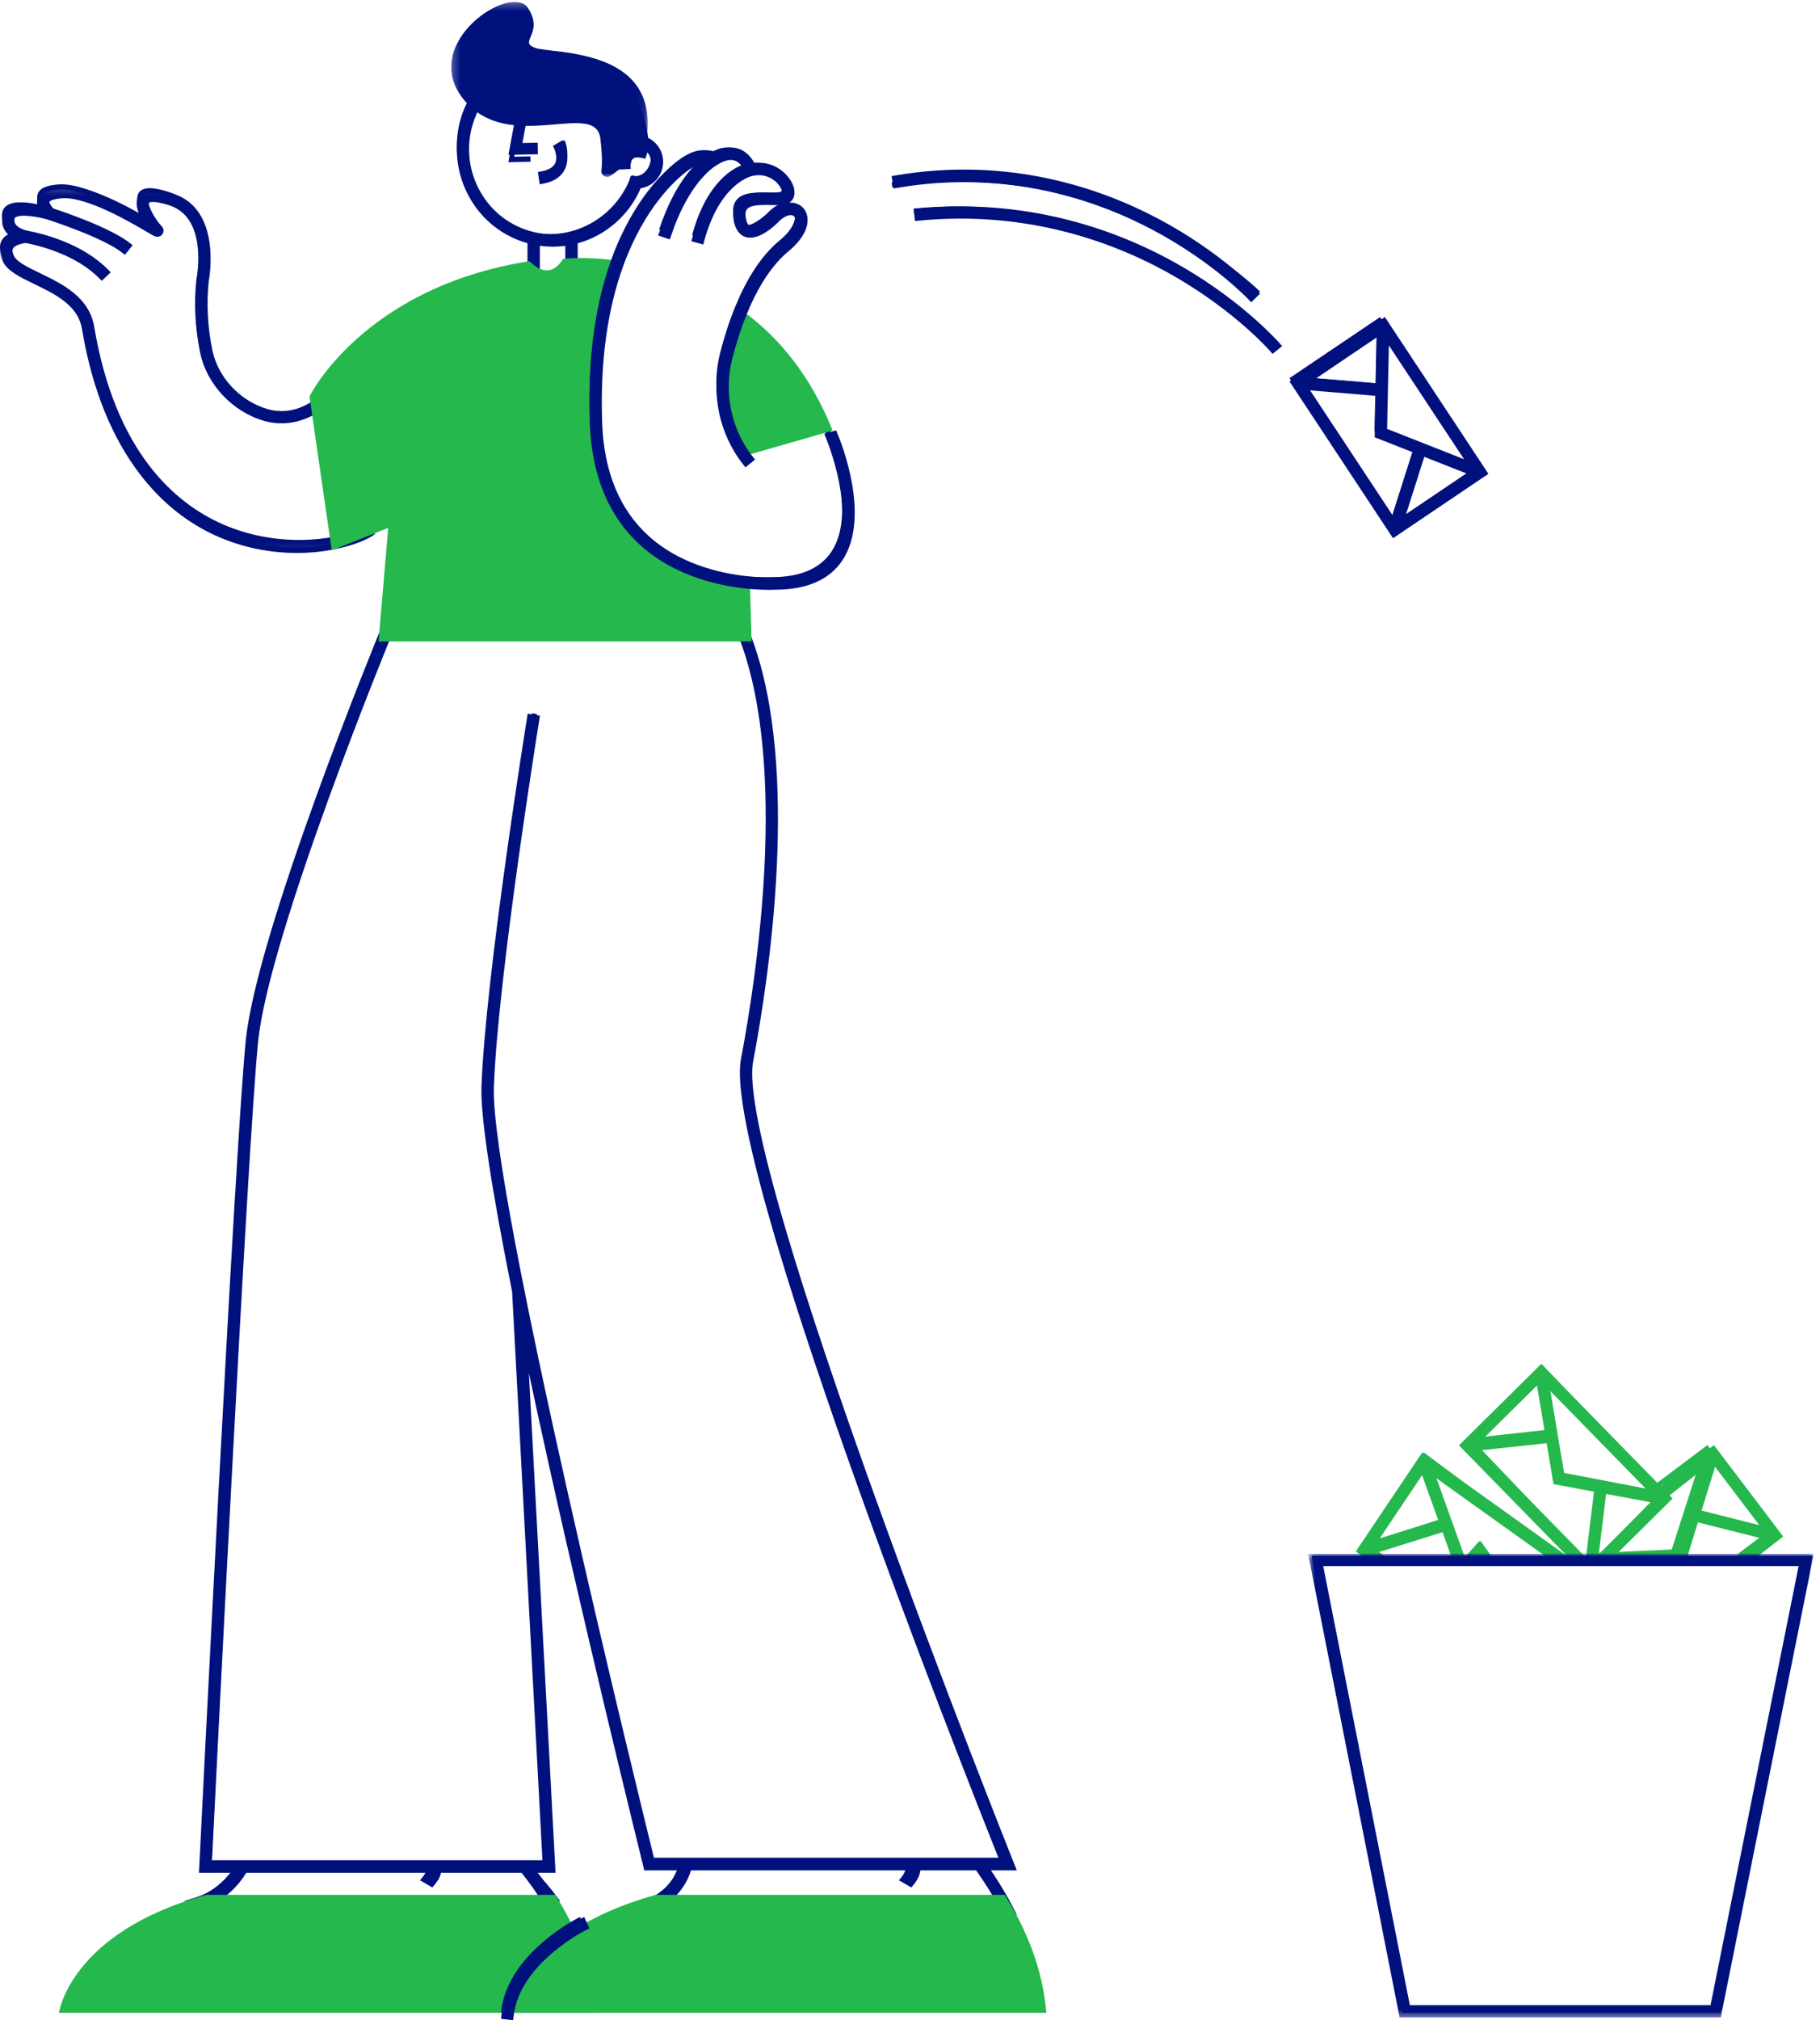<?xml version="1.0" encoding="UTF-8"?>
<svg width="247px" height="274px" viewBox="0 0 247 274" version="1.1" xmlns="http://www.w3.org/2000/svg" xmlns:xlink="http://www.w3.org/1999/xlink">
    <!-- Generator: Sketch 62 (91390) - https://sketch.com -->
    <title>limpieza-de-listas-email-icon</title>
    <desc>Created with Sketch.</desc>
    <defs>
        <polygon id="path-1" points="0 0.214 50.96 0.214 50.96 49.916 0 49.916"></polygon>
        <polygon id="path-3" points="0.239 0.26 26.91 0.26 26.91 23.998 0.239 23.998"></polygon>
        <polygon id="path-5" points="0.529 0.741 69.156 0.741 69.156 63.623 0.529 63.623"></polygon>
    </defs>
    <g id="Page-1" stroke="none" stroke-width="1" fill="none" fill-rule="evenodd">
        <g id="inicio" transform="translate(-853, -2834)">
            <g id="DESCRIPCION-02" transform="translate(97, 2103)">
                <g id="limpieza-de-listas-group" transform="translate(612, 731)">
                    <g id="limpieza-de-listas-email-icon" transform="translate(144, 0)">
                        <path d="M49.63,72.192 C46.291,74.279 37.59,75.656 29.516,71.985 C23.058,69.048 14.749,61.841 11.851,44.191 C11.209,40.282 7.614,38.513 4.725,37.091 C2.958,36.222 1.432,35.472 0.956,34.469 C0.664,33.854 0.624,33.347 0.837,32.961 C1.262,32.192 2.582,31.988 2.975,31.945 C2.994,31.942 3.011,31.934 3.029,31.929 C5.022,32.323 10.118,33.618 13.385,37.005 L13.888,36.515 C10.386,32.885 5.045,31.587 3.054,31.213 C3.047,31.21 3.04,31.205 3.032,31.204 C1.977,30.921 0.767,30.308 0.985,28.994 C1.026,28.747 1.148,28.567 1.372,28.431 C2.437,27.77 5.21,28.416 6.193,28.721 C6.267,28.744 13.653,31.158 16.446,33.384 L16.882,32.833 C14.109,30.623 7.319,28.351 6.487,28.077 C6.197,27.784 5.598,27.034 5.78,26.53 C5.942,26.079 6.751,25.789 8.057,25.712 C11.563,25.505 17.611,29.153 19.887,30.529 C20.158,30.693 20.375,30.823 20.526,30.91 C20.757,31.042 21.019,31.195 21.218,30.94 C21.239,30.914 21.407,30.68 21.159,30.43 C20.612,29.881 18.9,27.387 19.412,26.547 C19.551,26.318 20.149,25.881 22.71,26.714 C28.512,28.601 26.789,37.479 26.771,37.57 L26.766,37.603 C26.427,40.858 26.595,44.211 27.265,47.568 C28.111,51.813 31.474,55.489 35.633,56.718 C39.106,57.743 42.9,56.277 45.298,52.982 L44.732,52.568 C43.046,54.885 39.702,57.186 35.831,56.043 C31.914,54.886 28.747,51.425 27.951,47.43 C27.296,44.148 27.131,40.871 27.46,37.691 C27.55,37.216 29.187,28.081 22.927,26.045 C20.663,25.309 19.319,25.352 18.815,26.179 C18.288,27.042 18.96,28.487 19.646,29.564 C16.985,27.971 11.449,24.804 8.016,25.01 C6.343,25.109 5.396,25.527 5.122,26.29 C4.936,26.806 5.118,27.343 5.371,27.774 C4.119,27.484 2.079,27.167 1.004,27.831 C0.608,28.077 0.369,28.429 0.295,28.878 C0.111,29.988 0.648,30.902 1.788,31.484 C1.191,31.68 0.556,32.023 0.225,32.62 C-0.105,33.216 -0.072,33.94 0.324,34.772 C0.905,35.994 2.533,36.796 4.417,37.723 C7.305,39.143 10.577,40.755 11.16,44.305 C14.109,62.262 22.613,69.617 29.227,72.625 C33.005,74.344 36.864,75 40.292,75 C44.486,75 48.036,74.016 50,72.788 L49.63,72.192 Z" id="Fill-1" fill="#00107D"></path>
                        <g id="Group-5" transform="translate(0, 25)">
                            <mask id="mask-2" fill="white">
                                <use xlink:href="#path-1"></use>
                            </mask>
                            <g id="Clip-4"></g>
                            <path d="M40.608,49.916 C36.733,49.916 32.854,49.101 29.389,47.558 C22.693,44.578 14.09,37.307 11.118,19.595 C10.579,16.383 7.444,14.874 4.678,13.541 C2.719,12.598 1.026,11.783 0.374,10.437 C-0.095,9.475 -0.123,8.618 0.29,7.891 C0.504,7.512 0.828,7.193 1.257,6.939 C0.478,6.279 0.135,5.39 0.303,4.402 C0.399,3.827 0.723,3.359 1.238,3.046 C2.194,2.466 3.717,2.527 5.06,2.752 C4.998,2.416 5.021,2.094 5.13,1.795 C5.478,0.847 6.564,0.334 8.45,0.224 C10.764,0.089 14.164,1.286 18.829,3.882 C18.514,3.072 18.404,2.24 18.804,1.598 C19.658,0.23 21.878,0.748 23.477,1.256 C30.136,3.376 28.402,12.763 28.325,13.162 C28.008,16.175 28.172,19.318 28.813,22.465 C29.57,26.183 32.582,29.406 36.308,30.484 C39.916,31.524 43.043,29.408 44.627,27.278 L44.921,26.883 L46.288,27.863 L45.993,28.26 C43.482,31.641 39.491,33.141 35.831,32.082 C31.516,30.834 28.029,27.1 27.152,22.792 C26.476,19.471 26.306,16.154 26.649,12.934 C26.728,12.519 28.254,4.527 22.954,2.839 C20.708,2.126 20.242,2.477 20.239,2.48 C19.992,2.878 21.203,4.951 21.914,5.65 C22.292,6.021 22.247,6.509 22.009,6.8 C21.551,7.378 20.901,7.008 20.686,6.888 C20.54,6.806 20.335,6.685 20.079,6.534 C17.811,5.194 11.888,1.725 8.55,1.887 C7.148,1.967 6.752,2.282 6.722,2.361 C6.675,2.489 6.889,2.909 7.232,3.276 C8.424,3.664 14.893,5.83 17.615,7.953 L18.004,8.257 L16.953,9.561 L16.562,9.256 C13.882,7.166 6.587,4.82 6.515,4.796 C5.191,4.395 2.875,4.008 2.128,4.464 C2.015,4.531 1.987,4.589 1.972,4.677 C1.847,5.413 2.411,5.951 3.646,6.276 L3.701,6.29 C5.884,6.699 11.163,8.013 14.683,11.584 L15.03,11.936 L13.812,13.095 L13.466,12.743 C10.374,9.605 5.561,8.361 3.523,7.958 C2.799,8.038 1.998,8.296 1.768,8.7 C1.607,8.985 1.752,9.412 1.901,9.72 C2.301,10.542 3.815,11.272 5.417,12.043 C8.403,13.482 12.108,15.267 12.788,19.324 C15.637,36.31 23.77,43.23 30.087,46.043 C37.959,49.548 46.409,48.254 49.641,46.274 L50.062,46.017 L50.96,47.428 L50.536,47.688 C48.289,49.062 44.486,49.916 40.608,49.916" id="Fill-3" fill="#00107D" mask="url(#mask-2)"></path>
                        </g>
                        <path d="M89.742,257.933 L89.741,257.933 C89.695,257.957 89.647,257.977 89.601,258 C89.413,257.854 89.212,257.728 89,257.617 C89.179,257.541 89.355,257.459 89.525,257.366 L89.581,257.337 C90.895,256.609 91.872,255.427 92.364,254.023 C92.576,254.031 92.787,254.024 93,254 C92.481,255.661 91.354,257.063 89.809,257.897 L89.742,257.933 Z" id="Fill-6" fill="#00107D"></path>
                        <path d="M89.017,259 L88.68,258.849 C88.483,258.7 88.258,258.562 88.009,258.434 L87,257.922 L88.049,257.493 C88.258,257.408 88.461,257.315 88.658,257.212 C90.227,256.372 91.373,255.051 91.95,253.458 L92.081,253.098 L92.472,253.111 C92.714,253.12 92.95,253.112 93.188,253.087 L94,253 L93.754,253.761 C93.053,255.929 91.549,257.708 89.515,258.771 L89.017,259 Z" id="Fill-8" fill="#00107D"></path>
                        <path d="M136.33,259 C136.117,258.626 135.898,258.252 135.669,257.879 C134.827,256.506 133.925,255.21 133,254 C133.282,254.05 133.563,254.065 133.84,254.047 C134.66,255.144 135.459,256.306 136.21,257.532 C136.486,257.981 136.746,258.432 137,258.881 C136.773,258.906 136.549,258.945 136.33,259" id="Fill-10" fill="#00107D"></path>
                        <path d="M136.313,260 L136.137,259.66 C135.92,259.241 135.698,258.825 135.466,258.408 C134.656,256.958 133.742,255.499 132.749,254.076 L132,253 L133.198,253.229 C133.449,253.277 133.703,253.292 133.955,253.275 L134.204,253.258 L134.356,253.481 C135.254,254.802 136.082,256.139 136.817,257.456 C137.103,257.968 137.374,258.482 137.638,258.996 L138,259.699 L137.281,259.785 C137.069,259.81 136.858,259.85 136.653,259.906 L136.313,260 Z" id="Fill-12" fill="#00107D"></path>
                        <path d="M124,253 C123.953,253.653 123.776,254.321 123.467,255 L123,254.514 C123.223,254.025 123.36,253.551 123.415,253.096 C123.615,253.092 123.81,253.061 124,253" id="Fill-14" fill="#00107D"></path>
                        <path d="M123.678,256 L122,255.023 L122.339,254.606 C122.617,254.266 122.792,253.938 122.858,253.628 L122.949,253.219 L123.442,253.214 C123.701,253.211 123.953,253.188 124.19,253.146 L125,253 L124.91,253.696 C124.831,254.321 124.531,254.956 124.018,255.584 L123.678,256 Z" id="Fill-16" fill="#00107D"></path>
                        <path d="M75.301,258 C75.213,257.879 75.128,257.759 75.037,257.638 C74.081,256.358 73.053,255.153 72,254.03 C72.292,254.041 72.58,254.031 72.864,254 C73.823,255.043 74.758,256.151 75.634,257.324 C75.76,257.492 75.879,257.662 76,257.829 C75.762,257.874 75.53,257.931 75.301,258" id="Fill-18" fill="#00107D"></path>
                        <path d="M74.255,259 L73.77,258.212 C72.861,256.772 71.827,255.32 70.698,253.896 L70,253.015 L71.126,253.068 C71.391,253.08 71.659,253.07 71.919,253.037 L72.212,253 L72.391,253.231 C73.438,254.576 74.4,255.942 75.252,257.289 C75.346,257.437 75.435,257.586 75.526,257.736 L76,258.513 L75.302,258.67 C75.08,258.719 74.863,258.781 74.65,258.857 L74.255,259 Z" id="Fill-20" fill="#00107D"></path>
                        <path d="M28.94,257.553 L28.863,257.588 L28.862,257.588 C28.506,257.75 28.133,257.889 27.751,258 C27.517,257.845 27.265,257.711 27,257.599 C27.171,257.547 27.341,257.496 27.515,257.445 C27.894,257.334 28.266,257.195 28.617,257.031 L28.682,257.001 C30.133,256.309 31.379,255.226 32.235,254 C32.489,254.036 32.745,254.044 33,254.031 C32.068,255.479 30.628,256.764 28.94,257.553" id="Fill-22" fill="#00107D"></path>
                        <path d="M28.423,257.716 L28.556,257.881 L28.454,257.699 C28.444,257.705 28.433,257.71 28.423,257.716 L28.423,257.716 Z M27.143,259 L26.918,258.835 C26.687,258.667 26.436,258.521 26.176,258.4 L25,257.857 L26.808,257.262 C27.203,257.135 27.586,256.978 27.946,256.793 C29.49,255.985 30.815,254.754 31.743,253.295 L31.931,253 L32.287,253.055 C32.521,253.091 32.764,253.1 33.014,253.087 L34,253.027 L33.516,253.853 C32.398,255.76 30.728,257.352 28.809,258.336 L28.718,258.382 C28.299,258.59 27.86,258.768 27.413,258.912 L27.143,259 Z" id="Fill-24" fill="#00107D"></path>
                        <path d="M60,253 C59.953,253.652 59.776,254.322 59.466,255 L59,254.513 C59.223,254.026 59.36,253.552 59.415,253.097 C59.615,253.093 59.81,253.061 60,253" id="Fill-26" fill="#00107D"></path>
                        <path d="M58.676,256 L57,255.022 L57.341,254.605 C57.617,254.267 57.792,253.939 57.858,253.629 L57.949,253.22 L58.442,253.215 C58.697,253.212 58.949,253.189 59.19,253.146 L60,253 L59.91,253.696 C59.831,254.323 59.53,254.958 59.016,255.584 L58.676,256 Z" id="Fill-28" fill="#00107D"></path>
                        <path d="M136.811,252.201 C136.434,251.254 99.068,157.241 101.7,143.279 C103.83,131.98 108.08,103.791 101.557,86.122 L100.91,86.122 C107.374,103.629 103.143,131.908 101.025,143.151 C98.424,156.944 132.775,243.907 135.983,251.983 L88.436,251.983 C87.107,246.576 66.231,161.364 66.744,146.839 C67.273,131.887 72.826,97.201 72.883,96.852 L72.203,96.742 C72.147,97.09 66.586,131.819 66.056,146.815 C65.903,151.16 67.642,161.751 70.196,174.633 L70.186,174.633 L74.304,252.308 L28.723,252.308 C29.045,245.783 33.536,154.935 34.969,140.621 C36.442,125.886 52.852,85.667 53.018,85.262 L52.381,85 C52.216,85.405 35.769,125.717 34.284,140.552 C32.803,155.344 28.066,251.666 28.019,252.636 L28,253 L75.029,253 L71.119,179.217 C77.51,210.494 87.682,251.801 87.833,252.414 L87.898,252.675 L137,252.675 L136.811,252.201 Z" id="Fill-30" fill="#00107D"></path>
                        <path d="M70.596,177.136 L70.737,179.771 L71.124,179.721 C70.946,178.85 70.769,177.989 70.596,177.136 L70.596,177.136 Z M75.395,254 L27,254 L27.046,253.119 C27.092,252.159 31.859,155.932 33.356,141.098 C34.836,126.414 50.925,87.123 51.608,85.458 L51.797,85 L53.358,85.633 L53.168,86.091 C53.002,86.492 36.505,126.643 35.03,141.266 C33.604,155.416 29.191,243.874 28.771,252.321 L73.619,252.321 L69.501,175.198 C66.602,160.682 65.202,151.325 65.342,147.389 C65.877,132.355 71.482,97.638 71.538,97.293 L71.617,96.807 L73.28,97.073 L73.2,97.564 C73.144,97.905 67.557,132.517 67.026,147.448 C66.519,161.697 86.98,244.803 88.759,251.997 L135.512,251.997 C130.546,239.558 97.982,157.214 100.558,143.654 C102.693,132.411 106.957,104.381 100.466,86.935 L100.219,86.269 L101.925,86.269 L102.045,86.591 C108.656,104.361 104.364,132.636 102.212,143.966 C99.612,157.655 137.143,251.543 137.536,252.524 L138,253.676 L87.44,253.676 L87.283,253.04 C87.186,252.65 78.18,216.334 71.774,186.209 L75.395,254 Z" id="Fill-32" fill="#00107D"></path>
                        <polygon id="Fill-34" fill="#00107D" points="72 21.937 69 22 70.503 13 71.146 13.132 69.789 21.256 71.988 21.211"></polygon>
                        <polygon id="Fill-36" fill="#00107D" points="69 21 70.677 12 72.223 12.287 70.899 19.397 72.972 19.359 73 20.924"></polygon>
                        <path d="M74.459,23.918 C74.342,23.949 74.223,23.976 74.098,24 L74,23.28 C75.153,23.053 75.897,22.55 76.214,21.79 C76.67,20.691 76.097,19.354 76.091,19.342 L76.629,19 C76.659,19.067 77.354,20.673 76.762,22.111 C76.391,23.007 75.617,23.614 74.459,23.918" id="Fill-38" fill="#00107D"></path>
                        <path d="M73.243,25 L73,23.333 L73.436,23.252 C74.458,23.064 75.105,22.677 75.361,22.103 C75.719,21.296 75.245,20.239 75.241,20.228 L75.041,19.792 L76.363,19 L76.57,19.439 C76.656,19.624 77.399,21.285 76.71,22.851 C76.271,23.846 75.383,24.514 74.07,24.837 C73.943,24.868 73.814,24.896 73.68,24.919 L73.243,25 Z" id="Fill-40" fill="#00107D"></path>
                        <g id="Group-44" transform="translate(61, 0)">
                            <mask id="mask-4" fill="white">
                                <use xlink:href="#path-3"></use>
                            </mask>
                            <g id="Clip-43"></g>
                            <path d="M21.811,23.876 C21.254,24.227 20.541,23.777 20.624,23.122 C20.728,22.294 20.738,20.952 20.474,18.778 C19.826,13.417 8.032,21.076 1.9,13.456 C-4.231,5.835 8.423,-2.421 10.665,1.095 C12.908,4.61 9.225,5.661 11.676,6.507 C14.057,7.329 28.111,6.44 26.827,18.18 C26.75,18.88 26.449,19.535 25.981,20.059 C25.037,21.111 23.293,22.942 21.811,23.876" id="Fill-42" fill="#00107D" mask="url(#mask-4)"></path>
                        </g>
                        <path d="M88.208,22.196 C87.831,23.404 86.79,24.137 85.593,23.855 L85.399,24.495 C83.023,30.1 76.791,33.085 70.948,31.199 C67.931,30.228 65.469,28.121 64.014,25.266 C62.559,22.413 62.284,19.155 63.242,16.091 C64.198,13.027 66.272,10.524 69.081,9.046 C70.79,8.146 72.645,7.692 74.517,7.692 C75.72,7.692 76.931,7.881 78.112,8.261 C81.129,9.234 83.59,11.341 85.046,14.194 C85.722,15.521 86.139,16.937 86.3,18.379 C86.196,18.366 86.09,18.357 85.985,18.355 C86.057,18.585 86.074,18.826 86.023,19.048 C86.235,19.056 86.448,19.09 86.659,19.158 C87.911,19.562 88.605,20.925 88.208,22.196 M86.999,18.551 C86.851,16.94 86.405,15.356 85.649,13.877 C84.11,10.858 81.506,8.631 78.318,7.603 C75.13,6.574 71.738,6.869 68.769,8.433 C65.798,9.997 63.605,12.642 62.593,15.881 C61.581,19.121 61.871,22.567 63.411,25.585 C64.95,28.602 67.553,30.831 70.742,31.859 C71.028,31.951 71.314,32.031 71.602,32.101 L71.602,37 L72.282,37 L72.282,32.248 C73.03,32.387 73.779,32.457 74.522,32.457 C75.268,32.457 76.008,32.386 76.732,32.253 L76.732,37 L77.412,37 L77.412,32.109 C81.233,31.184 84.541,28.453 86.11,24.567 C87.341,24.495 88.462,23.667 88.856,22.404 C89.353,20.816 88.521,19.122 86.999,18.551" id="Fill-45" fill="#00107D"></path>
                        <path d="M75.015,8.681 C73.193,8.681 71.437,9.118 69.799,9.98 C67.102,11.399 65.112,13.799 64.194,16.738 C63.275,19.677 63.538,22.803 64.935,25.541 C66.332,28.279 68.695,30.3 71.59,31.233 C77.177,33.035 83.142,30.269 85.461,24.8 L85.77,23.771 L86.212,23.874 C87.117,24.092 87.94,23.555 88.256,22.546 C88.409,22.057 88.364,21.536 88.131,21.079 C87.897,20.621 87.503,20.284 87.021,20.129 C86.861,20.077 86.69,20.048 86.516,20.042 L85.926,20.02 L86.058,19.437 C86.088,19.307 86.078,19.154 86.03,19.005 L85.825,18.347 L86.246,18.355 C86.053,17.159 85.676,16.005 85.122,14.919 C83.724,12.181 81.36,10.159 78.467,9.228 C77.343,8.865 76.182,8.681 75.015,8.681 L75.015,8.681 Z M78.401,38 L76.745,38 L76.745,33.336 C75.586,33.495 74.427,33.495 73.266,33.332 L73.266,38 L71.611,38 L71.611,32.99 C71.437,32.942 71.263,32.89 71.09,32.835 C67.774,31.767 65.067,29.451 63.467,26.314 C61.866,23.179 61.564,19.598 62.617,16.23 C63.67,12.863 65.95,10.114 69.037,8.489 C72.125,6.865 75.651,6.556 78.968,7.627 C82.283,8.696 84.99,11.011 86.591,14.146 C87.321,15.578 87.782,17.109 87.964,18.707 C89.56,19.469 90.375,21.318 89.832,23.054 C89.422,24.368 88.288,25.331 86.956,25.53 C85.379,29.193 82.216,31.952 78.401,32.998 L78.401,38 Z" id="Fill-47" fill="#00107D"></path>
                        <path d="M84.818,19.474 C83.929,20.312 83.999,21.931 84.003,22 L84.657,21.955 C84.656,21.943 84.609,20.65 85.231,20.066 C85.589,19.729 86.126,19.672 86.827,19.895 L87,19.162 C86.084,18.869 85.349,18.974 84.818,19.474" id="Fill-49" fill="#00107D"></path>
                        <path d="M84.031,23 L84.003,22.605 C83.999,22.548 83.913,21.174 84.981,20.435 C85.628,19.986 86.493,19.883 87.554,20.133 L88,20.238 L87.585,21.535 L87.138,21.431 C86.765,21.343 86.261,21.28 85.973,21.481 C85.621,21.725 85.567,22.335 85.576,22.529 L85.596,22.918 L84.031,23 Z" id="Fill-51" fill="#00107D"></path>
                        <path d="M101.772,79.012 L102,87 L51.373,87 L52.686,71.595 L45.024,74.652 L42,53.771 C42,53.771 49.254,38.975 71.888,35.418 C71.888,35.418 74.383,38.429 76.43,35.101 C76.43,35.101 79.111,34.794 83.104,35.252 C83.337,35.276 83.57,35.306 83.81,35.34 C81.857,40.574 80.485,47.629 80.817,56.979 C81.052,63.699 83.236,68.968 87.305,72.641 C91.955,76.842 98.073,78.012 101.751,78.318 L101.772,79.012 Z" id="Fill-53" fill="#24B84D"></path>
                        <path d="M113,58.397 L112.955,58.411 L112.637,58.507 L101.925,61.582 L101.564,61.595 L101.407,62 C98.349,58.138 97.263,52.974 98.502,48.18 C98.989,46.283 99.657,44.125 100.547,42 C100.73,42.131 100.914,42.265 101.096,42.401 C105.666,45.789 109.975,50.854 113,58.397" id="Fill-55" fill="#24B84D"></path>
                        <path d="M112.675,58.463 L112.014,58.658 C112.057,58.764 116.49,69.195 112.878,74.762 C111.362,77.099 108.609,78.285 104.693,78.285 L104.643,78.285 C104.609,78.286 103.367,78.363 101.467,78.203 C97.826,77.898 91.767,76.726 87.162,72.522 C83.133,68.846 80.97,63.573 80.737,56.848 C80.41,47.491 81.768,40.431 83.702,35.192 C86.551,27.459 90.643,23.691 92.393,22.356 C94.075,21.078 95.182,20.997 95.774,21.113 L95.776,21.113 C94.527,21.977 91.625,24.578 89.453,31.126 L90.105,31.346 C92.437,24.317 95.661,21.983 96.475,21.489 L96.484,21.495 L96.703,21.36 C97.742,20.723 98.654,20.544 99.413,20.826 C100.213,21.124 100.686,21.876 100.9,22.318 C99.654,22.732 95.925,24.552 93.933,31.872 L94.596,32.057 C96.698,24.33 100.839,23.041 101.374,22.905 L101.412,22.896 L101.429,22.892 L101.431,22.892 L101.452,22.887 C103.864,22.307 105.624,23.894 106.053,25.151 C106.094,25.266 106.274,25.852 105.954,26.002 C105.638,26.15 104.911,26.134 104.144,26.117 C102.685,26.088 100.867,26.049 99.992,27.074 C99.543,27.597 99.396,28.337 99.551,29.266 C99.728,30.322 100.16,30.963 100.832,31.174 C102.437,31.671 104.696,29.358 104.937,29.104 C105.719,28.355 106.563,28.033 107.203,28.242 C107.57,28.362 107.815,28.651 107.888,29.059 C107.958,29.432 108.011,30.796 105.777,32.637 C103.162,34.794 101.24,38.075 99.849,41.434 C98.931,43.639 98.241,45.879 97.737,47.846 C96.456,52.822 97.579,58.181 100.739,62.188 L101.006,61.97 L101.009,61.97 L101.275,61.756 C98.249,57.92 97.175,52.785 98.401,48.02 C98.89,46.121 99.546,43.973 100.417,41.85 C101.779,38.531 103.658,35.283 106.213,33.178 C107.944,31.748 108.8,30.202 108.564,28.932 C108.442,28.272 108.023,27.781 107.413,27.582 C106.534,27.292 105.43,27.673 104.453,28.61 C103.848,29.247 102.053,30.826 101.034,30.509 C100.631,30.384 100.361,29.925 100.23,29.149 C100.109,28.423 100.2,27.891 100.512,27.528 C101.176,26.75 102.815,26.785 104.13,26.812 C105.017,26.831 105.782,26.848 106.241,26.634 C106.796,26.373 106.976,25.717 106.704,24.923 C106.208,23.48 104.261,21.662 101.582,22.15 C101.354,21.636 100.771,20.592 99.655,20.175 C98.738,19.832 97.689,19.994 96.536,20.654 C96.002,20.355 94.508,19.881 91.981,21.803 C90.173,23.178 85.922,27.088 83.002,35.104 C81.071,40.41 79.722,47.514 80.049,56.873 C80.291,63.793 82.529,69.234 86.701,73.039 C91.474,77.395 97.75,78.591 101.488,78.898 C102.463,78.98 103.267,79 103.823,79 C104.311,79 104.612,78.984 104.677,78.98 L104.693,78.98 C108.857,78.98 111.803,77.69 113.454,75.141 C117.191,69.379 113.023,59.288 112.675,58.463" id="Fill-57" fill="#00107D"></path>
                        <path d="M103.872,27.798 C102.867,27.798 101.795,27.876 101.388,28.352 C101.178,28.597 101.123,28.993 101.219,29.566 C101.311,30.117 101.481,30.47 101.682,30.534 C102.242,30.699 103.675,29.743 104.605,28.765 C105.049,28.337 105.522,28.012 105.995,27.798 C105.588,27.828 105.128,27.819 104.632,27.809 C104.392,27.804 104.134,27.798 103.872,27.798 M104.329,80 C103.811,80 102.978,79.982 101.953,79.897 C98.454,79.609 91.841,78.449 86.868,73.91 C82.589,70.012 80.295,64.454 80.049,57.392 C79.758,49.059 80.762,41.671 83.034,35.432 C86.024,27.227 90.429,23.238 92.184,21.904 C94.626,20.047 96.256,20.282 97.022,20.596 C98.221,19.965 99.332,19.834 100.329,20.207 C101.392,20.605 102.026,21.464 102.37,22.104 C105.163,21.779 107.144,23.711 107.676,25.259 C108.008,26.226 107.786,27.082 107.114,27.498 C107.447,27.471 107.769,27.509 108.073,27.609 C108.859,27.864 109.401,28.496 109.556,29.34 C109.827,30.793 108.906,32.514 107.032,34.062 C104.851,35.858 102.948,38.71 101.376,42.541 C100.619,44.386 99.948,46.441 99.381,48.647 C98.193,53.261 99.232,58.233 102.164,61.947 L102.47,62.335 L101.167,63.39 L100.859,63 C97.6,58.871 96.443,53.347 97.764,48.223 C98.362,45.885 99.081,43.705 99.899,41.741 C101.563,37.727 103.606,34.702 105.973,32.751 C108.053,31.039 107.954,29.868 107.913,29.651 C107.871,29.421 107.756,29.279 107.559,29.214 C107.105,29.064 106.422,29.352 105.781,29.964 C105.354,30.415 103.051,32.722 101.192,32.148 C100.596,31.961 99.833,31.412 99.57,29.848 C99.388,28.763 99.575,27.888 100.123,27.248 C101.149,26.047 103.094,26.086 104.655,26.12 C105.181,26.132 105.858,26.145 106.154,26.08 C106.148,26.009 106.129,25.907 106.097,25.818 C105.725,24.727 104.189,23.361 102.07,23.869 C101.555,23.998 97.609,25.201 95.571,32.688 L95.441,33.167 L93.83,32.719 L93.959,32.24 C95.761,25.623 98.94,23.34 100.685,22.564 C100.47,22.262 100.16,21.944 99.746,21.79 C99.135,21.566 98.364,21.731 97.459,22.284 L96.984,22.575 C96,23.263 93.162,25.699 91.068,32.004 L90.913,32.475 L89.328,31.939 L89.484,31.467 C91.099,26.602 93.141,23.851 94.61,22.382 C94.206,22.561 93.733,22.838 93.188,23.252 C91.565,24.488 87.484,28.193 84.657,35.866 C82.421,41.917 81.433,49.14 81.721,57.332 C81.95,63.917 84.057,69.072 87.988,72.657 C92.586,76.852 98.748,77.938 102.012,78.212 C103.8,78.362 104.987,78.301 105.119,78.293 C108.94,78.292 111.557,77.181 112.978,74.992 C116.37,69.766 112.252,59.784 112.074,59.361 L111.859,58.847 L113.466,58.365 L113.639,58.77 C114.118,59.904 118.208,70.013 114.377,75.917 C112.63,78.613 109.543,79.98 105.2,79.98 C105.151,79.984 104.837,80 104.329,80" id="Fill-59" fill="#00107D"></path>
                        <path d="M192.552,60.852 L199.774,63.695 L189.427,70.667 L192.552,60.852 Z M186.664,52.671 L186.54,58.484 L191.906,60.597 L188.683,70.717 L176.167,51.795 L186.664,52.671 Z M186.678,51.971 L176.499,51.121 L186.845,44.149 L186.678,51.971 Z M187.242,58.01 L187.529,44.603 L199.621,62.883 L187.242,58.01 Z M187.302,43 L175,51.29 L188.698,72 L201,63.709 L187.302,43 Z" id="Fill-61" fill="#00107D"></path>
                        <path d="M178.593,51.328 L186.718,52.006 L186.852,45.756 L178.593,51.328 Z M188.249,58.17 L198.693,62.286 L188.49,46.845 L188.249,58.17 Z M193.296,61.961 L190.802,69.803 L199.061,64.232 L193.296,61.961 Z M177.798,52.945 L189.018,69.925 L191.746,61.349 L186.563,59.306 L186.683,53.688 L177.798,52.945 Z M189.053,73 L175,51.732 L187.947,43 L202,64.268 L189.053,73 Z" id="Fill-63" fill="#00107D"></path>
                        <path d="M200.086,210.975 L200.401,210.617 L200.41,210.967 C200.94,210.955 201.471,210.947 202,210.946 L200.766,209 L199,211 C199.362,210.992 199.724,210.983 200.086,210.975" id="Fill-65" fill="#24B84D"></path>
                        <path d="M198,212 L200.939,209 L203,211.929 L202.022,211.931 C201.537,211.932 201.052,211.939 200.565,211.949 L198,212 Z" id="Fill-67" fill="#24B84D"></path>
                        <path d="M229.397,204.65 L231.786,197.227 L239.595,207.119 L229.397,204.65 Z M231.717,196 L223.714,202.015 C223.852,202.216 223.937,202.465 223.943,202.719 L230.971,197.436 L226.878,210.159 L223.812,210.296 L222.416,210.359 L214.187,210.728 L214.008,210.736 C214.005,210.739 214.002,210.741 214,210.743 C215.765,210.672 217.528,210.636 219.296,210.782 C219.389,210.79 219.477,210.806 219.559,210.831 L223.323,210.831 L223.646,211 L225.043,210.937 L227.408,210.831 L229.182,205.316 L239.697,207.862 L235.746,210.831 L236.915,210.831 L241,207.761 L231.717,196 Z" id="Fill-69" fill="#24B84D"></path>
                        <path d="M230.928,204.881 L238.761,206.856 L232.762,198.948 L230.928,204.881 Z M224.746,212 L224.429,211.827 L220.836,211.806 C220.791,211.792 220.741,211.782 220.687,211.778 C218.999,211.632 217.303,211.673 215.723,211.741 L214,211.814 L215.568,210.706 L215.69,210.753 L227.563,210.197 L230.886,199.449 L224.68,204.303 L224.655,203.338 C224.651,203.184 224.602,203.029 224.518,202.901 L224.266,202.52 L232.602,196 L242,208.394 L237.611,211.827 L234.917,211.827 L238.998,208.636 L230.434,206.477 L228.785,211.811 L224.746,212 Z" id="Fill-71" fill="#24B84D"></path>
                        <path d="M195.854,205.936 L186.302,209.046 L193.223,198.287 L195.854,205.936 Z M210.44,209.836 L193.23,197 L185,209.791 L186.623,211 L187.81,211 L186.238,209.829 L196.089,206.621 L197.538,210.833 C197.546,210.832 197.553,210.83 197.56,210.83 C197.792,210.827 198.024,210.823 198.256,210.82 L194.006,198.465 L210.12,210.482 L210.68,210.901 L210.813,211 L212,211 L211.001,210.256 L210.44,209.836 Z" id="Fill-73" fill="#24B84D"></path>
                        <path d="M192.999,200.08 L187.249,208.649 L195.185,206.171 L192.999,200.08 Z M214,212 L211.035,212 L210.196,211.399 L194.952,200.503 L199.01,211.81 L197.202,211.883 L197.098,211.502 L195.772,207.81 L187.094,210.519 L189.168,212 L186.202,212 L184,210.427 L193.016,197 L214,212 Z" id="Fill-75" fill="#24B84D"></path>
                        <path d="M208.998,186.209 L210.247,193.891 L200.397,194.976 L208.998,186.209 Z M224.537,202.128 L211.871,199.691 L209.731,186.525 L224.537,202.128 Z M214.701,210.974 L200.203,195.697 L210.358,194.579 L211.286,200.287 L216.778,201.343 L215.635,210.964 C215.861,210.962 216.086,210.961 216.311,210.962 L217.439,201.471 L224.831,202.893 L216.907,210.967 C217.216,210.973 217.525,210.984 217.833,211 L226,202.677 L209.226,185 L199,195.423 L213.76,210.977 C214.074,210.978 214.386,210.977 214.701,210.974 L214.701,210.974 Z" id="Fill-77" fill="#24B84D"></path>
                        <path d="M208.591,187.915 L201.473,194.956 L209.625,194.084 L208.591,187.915 Z M212.284,199.853 L223.365,201.922 L210.412,188.677 L212.284,199.853 Z M217.975,202.624 L216.972,210.805 L224.091,203.765 L217.975,202.624 Z M200.989,196.696 L215.236,211.263 L216.33,202.316 L210.831,201.29 L209.902,195.744 L200.989,196.696 Z M218.145,212 L217.93,211.989 C217.62,211.975 217.308,211.964 216.999,211.958 L216.395,211.954 L214.754,211.965 C214.432,211.968 214.114,211.968 213.786,211.968 L213.582,211.967 L198,196.035 L209.158,185 L227,203.244 L218.145,212 Z" id="Fill-79" fill="#24B84D"></path>
                        <path d="M190.905,272.312 L232.892,272.312 L245.147,211.688 L178.851,211.688 L190.905,272.312 Z M233.467,273 L190.329,273 L190.273,272.722 L178,211 L246,211 L245.917,211.411 L233.467,273 Z" id="Fill-81" fill="#00107D"></path>
                        <g id="Group-85" transform="translate(177, 210)">
                            <mask id="mask-6" fill="white">
                                <use xlink:href="#path-5"></use>
                            </mask>
                            <g id="Clip-84"></g>
                            <path d="M14.335,61.954 L55.146,61.954 L67.099,2.41 L2.578,2.41 L14.335,61.954 Z M56.531,63.623 L12.948,63.623 L0.529,0.741 L69.156,0.741 L56.531,63.623 Z" id="Fill-83" fill="#00107D" mask="url(#mask-6)"></path>
                        </g>
                        <path d="M170.495,40 C170.446,39.952 165.543,35.107 157.037,30.911 C149.196,27.043 136.599,22.95 121.115,25.417 L121,24.758 C136.688,22.259 149.442,26.409 157.382,30.33 C165.983,34.577 170.951,39.49 171,39.54 L170.495,40 Z" id="Fill-86" fill="#00107D"></path>
                        <path d="M169.809,41 L169.469,40.643 C169.271,40.435 164.53,35.479 156.474,31.201 C148.895,27.175 136.72,22.917 121.753,25.483 L121.272,25.565 L121,23.887 L121.481,23.804 C136.91,21.155 149.451,25.551 157.258,29.702 C165.695,34.187 170.62,39.418 170.667,39.471 L171,39.832 L169.809,41 Z" id="Fill-88" fill="#00107D"></path>
                        <path d="M172.464,47 C172.418,46.947 167.842,41.682 159.62,36.854 C152.041,32.404 139.721,27.424 124.07,28.972 L124,28.292 C139.855,26.724 152.331,31.772 160.004,36.282 C168.318,41.169 172.954,46.507 173,46.561 L172.464,47 Z" id="Fill-90" fill="#00107D"></path>
                        <path d="M172.706,48 L172.384,47.633 C172.197,47.418 167.703,42.343 159.728,37.678 C152.253,33.305 140.099,28.416 124.667,29.931 L124.17,29.98 L124,28.342 L124.495,28.293 C140.404,26.721 152.926,31.771 160.625,36.279 C168.965,41.163 173.634,46.519 173.68,46.572 L174,46.943 L172.706,48 Z" id="Fill-92" fill="#00107D"></path>
                        <path d="M142,273 L69,273 C69,273 70.473,262.124 88.994,257 L136.361,257 C139.246,261.583 141.517,266.989 142,273" id="Fill-94" fill="#24B84D"></path>
                        <path d="M81,273 L8,273 C8,273 9.472,262.124 27.994,257 L75.361,257 C78.246,261.583 80.517,266.989 81,273" id="Fill-96" fill="#24B84D"></path>
                        <path d="M68.69,273 C69.473,265.431 78.905,260.691 79,260.645 L78.702,260 C78.298,260.199 68.826,264.956 68,272.924 L68.69,273 Z" id="Fill-98" fill="#00107D"></path>
                        <path d="M69.648,274 L68,273.819 L68.052,273.32 C68.893,265.214 78.438,260.417 78.844,260.217 L79.284,260 L80,261.546 L79.554,261.759 C79.465,261.803 70.443,266.314 69.699,273.501 L69.648,274 Z" id="Fill-100" fill="#00107D"></path>
                    </g>
                </g>
            </g>
        </g>
    </g>
</svg>